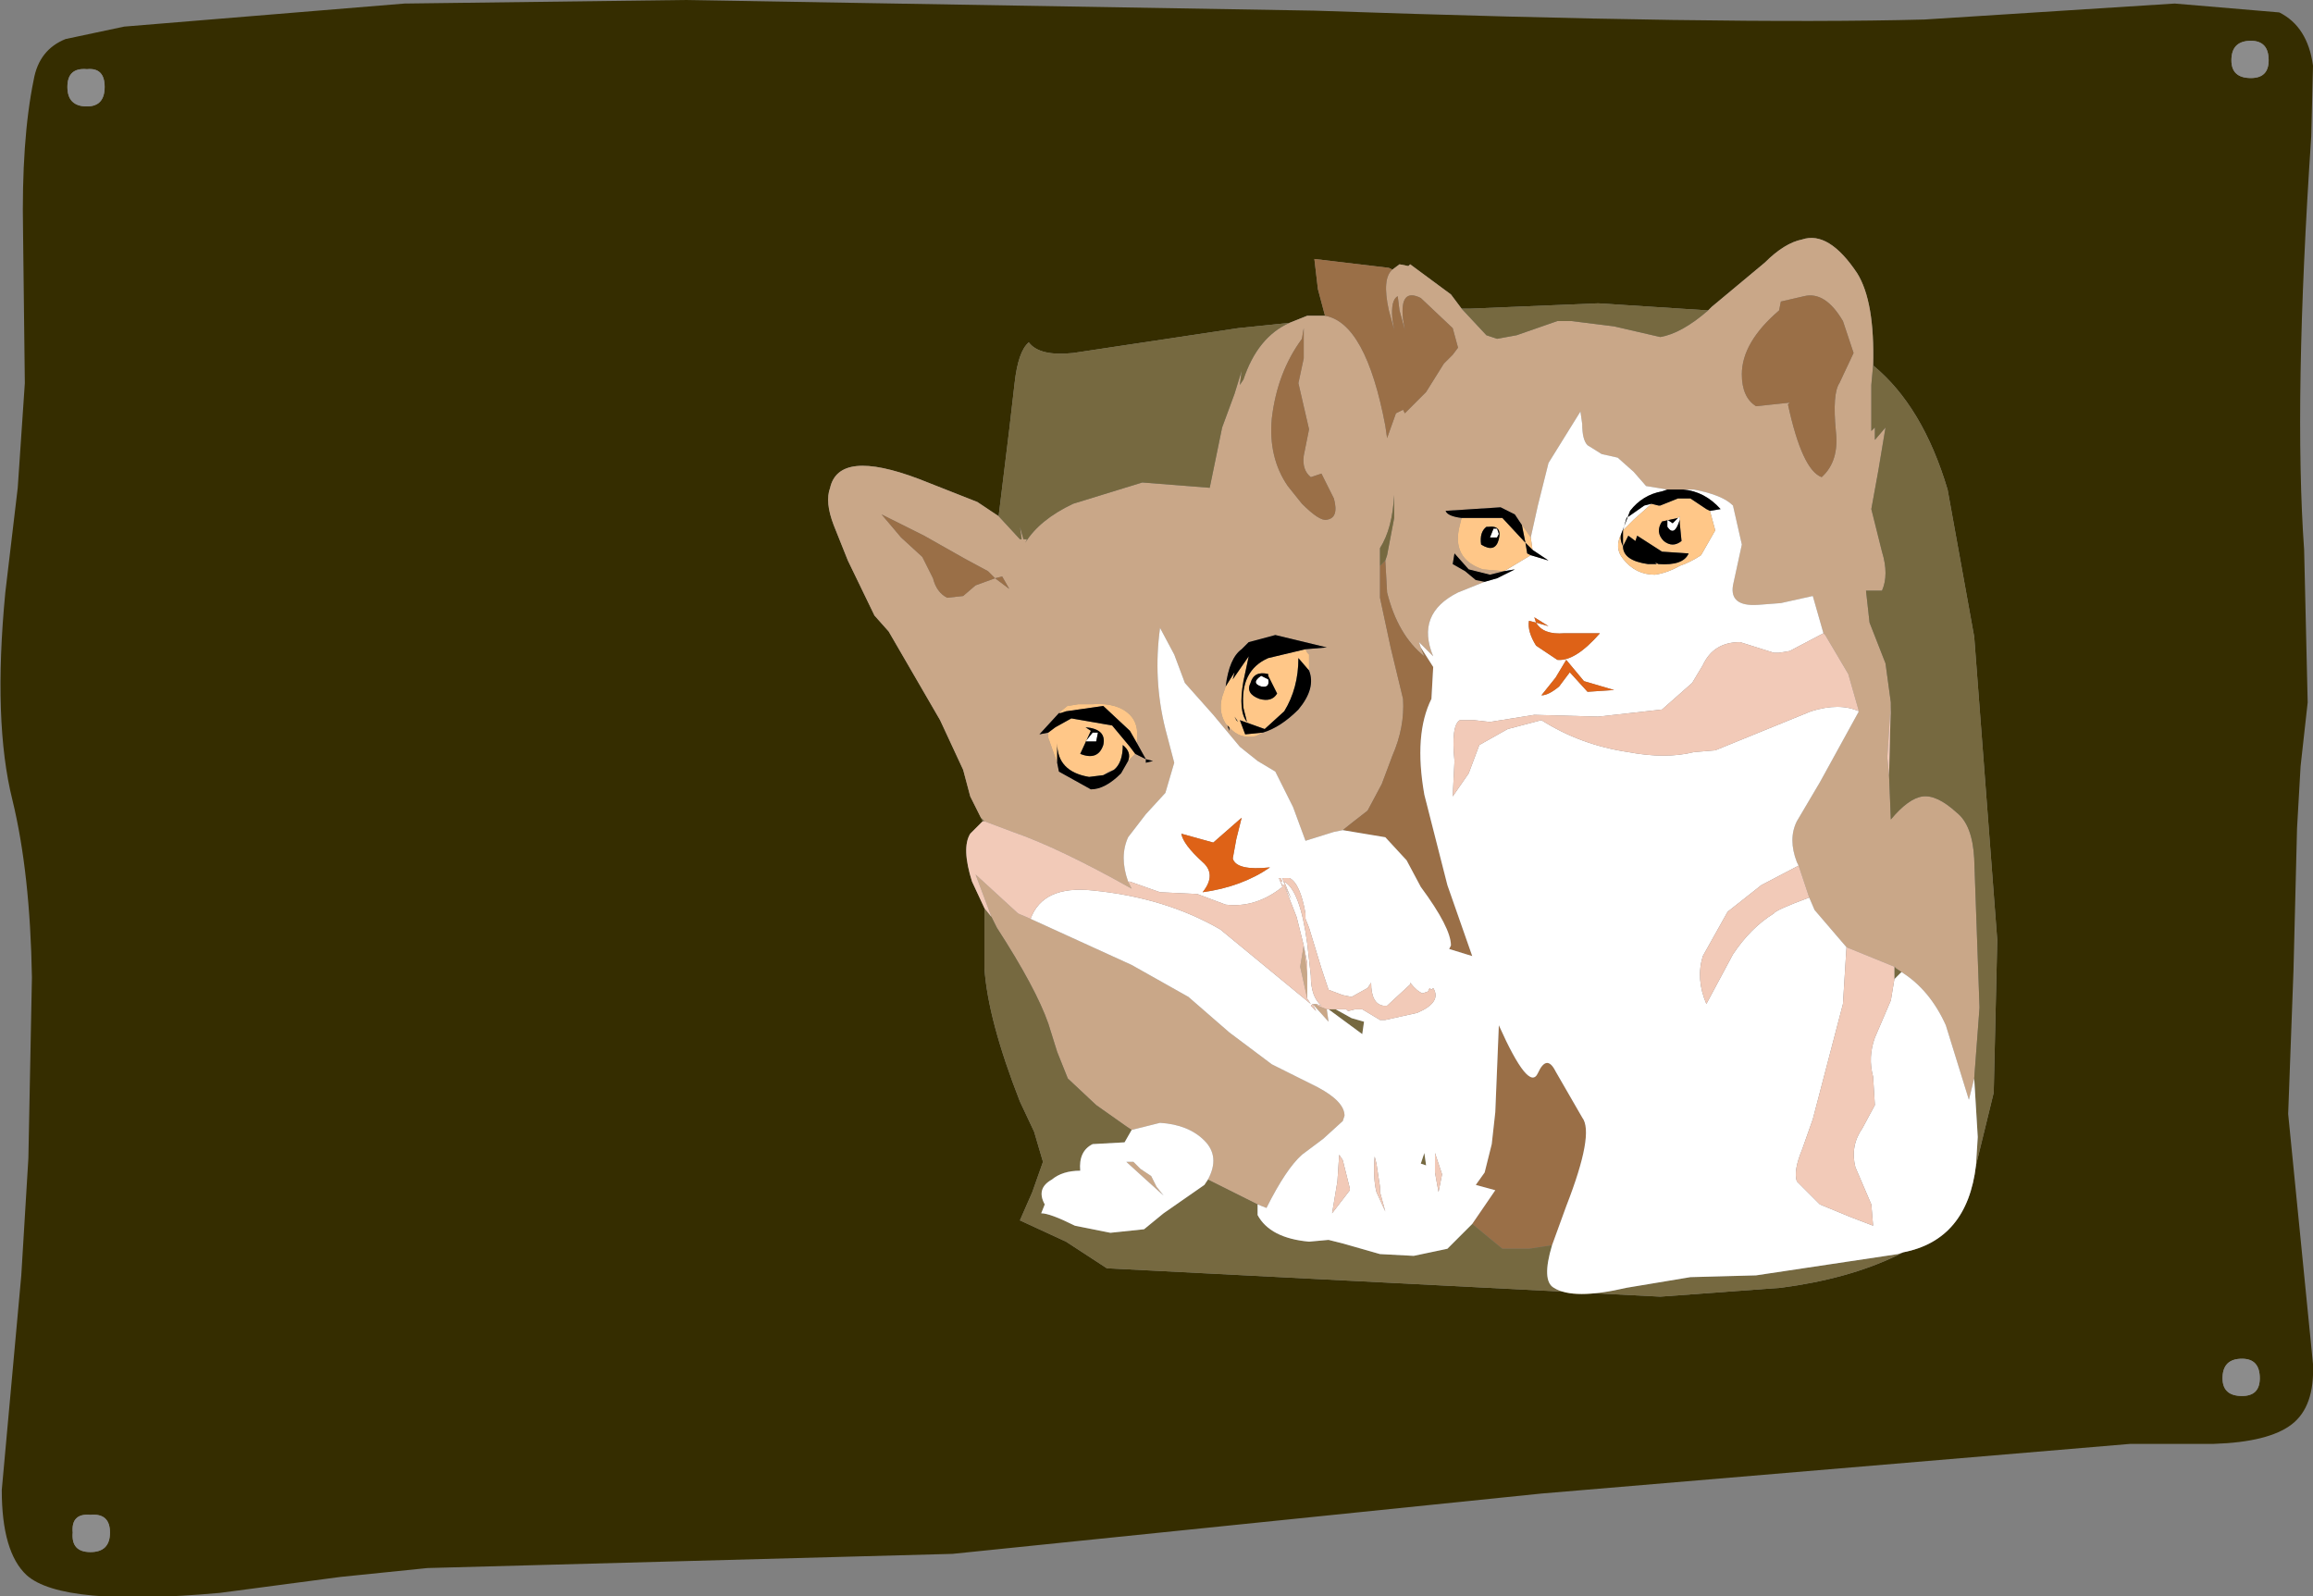 <?xml version="1.0" encoding="UTF-8" standalone="no"?>
<svg xmlns:xlink="http://www.w3.org/1999/xlink" height="45.0px" width="65.2px" xmlns="http://www.w3.org/2000/svg">
  <rect width="100%" height="100%" fill="#808080" stroke="none"/>
  <g transform="matrix(1.0, 0.0, 0.0, 1.0, 32.6, 22.5)">
    <path d="M30.3 -20.8 Q30.3 -20.3 30.85 -20.3 31.35 -20.3 31.35 -20.8 31.35 -21.35 30.85 -21.35 30.3 -21.35 30.3 -20.8 M32.6 -20.65 L32.55 -18.65 Q32.05 -11.2 32.35 -7.0 L32.45 -2.7 32.25 -0.9 32.15 0.85 32.05 4.85 31.9 8.9 32.6 15.95 Q32.65 17.15 32.0 17.65 31.35 18.15 29.8 18.2 L27.45 18.2 10.85 19.6 -5.75 21.3 -20.55 21.7 -23.0 21.95 -26.4 22.4 Q-30.85 22.8 -31.85 21.9 -32.55 21.25 -32.55 19.5 L-32.0 13.45 -31.8 10.15 -31.7 5.05 Q-31.75 2.1 -32.25 0.05 -32.8 -2.15 -32.45 -5.8 L-32.1 -8.75 -31.9 -11.7 -31.95 -15.95 Q-32.0 -18.55 -31.65 -20.25 -31.5 -21.1 -30.75 -21.4 L-29.1 -21.75 -21.2 -22.4 -13.3 -22.5 4.45 -22.2 Q16.05 -21.8 21.65 -21.95 L28.7 -22.4 31.65 -22.15 Q32.45 -21.75 32.6 -20.65 M-29.65 -20.05 Q-29.65 -20.6 -30.15 -20.55 -30.7 -20.6 -30.7 -20.05 -30.7 -19.5 -30.15 -19.5 -29.65 -19.5 -29.65 -20.05 M-4.45 -7.95 L-5.05 -8.35 -6.7 -9.0 Q-8.95 -9.85 -9.2 -8.75 -9.35 -8.35 -9.1 -7.7 L-8.7 -6.7 -7.95 -5.15 -7.55 -4.7 -6.1 -2.2 -5.45 -0.8 -5.25 -0.05 -4.95 0.55 -4.9 0.65 -4.95 0.7 -5.25 1.0 Q-5.5 1.4 -5.2 2.35 L-4.85 3.1 -4.85 4.8 Q-4.75 6.25 -3.85 8.55 L-3.45 9.4 -3.2 10.25 -3.5 11.1 -3.85 11.9 -2.55 12.5 -1.4 13.25 14.2 14.05 17.6 13.8 Q19.5 13.55 20.85 12.9 L21.05 12.8 Q22.85 12.45 23.1 10.35 L23.6 8.3 23.7 4.0 23.05 -4.55 22.3 -8.7 Q21.6 -11.05 20.2 -12.2 20.25 -14.0 19.75 -14.8 18.95 -16.0 18.2 -15.75 17.7 -15.65 17.15 -15.1 L15.65 -13.85 15.55 -13.75 12.45 -13.95 8.85 -13.8 8.6 -13.8 8.3 -14.2 7.15 -15.05 7.1 -15.0 6.85 -15.05 6.65 -14.9 6.55 -14.95 4.45 -15.2 4.55 -14.35 4.75 -13.6 4.25 -13.6 3.75 -13.4 2.3 -13.25 -2.35 -12.55 Q-3.3 -12.45 -3.6 -12.85 -3.9 -12.6 -4.0 -11.7 L-4.15 -10.4 -4.45 -7.95 M31.1 16.35 Q31.1 15.8 30.6 15.8 30.05 15.8 30.05 16.35 30.05 16.85 30.6 16.85 31.1 16.85 31.1 16.35 M-30.05 20.2 Q-30.6 20.15 -30.55 20.7 -30.6 21.25 -30.05 21.25 -29.5 21.25 -29.5 20.7 -29.5 20.15 -30.05 20.2" fill="#352d00" fill-rule="evenodd" stroke="none"/>
    <path d="M30.3 -20.8 Q30.3 -21.35 30.85 -21.35 31.35 -21.35 31.35 -20.8 31.35 -20.3 30.85 -20.3 30.3 -20.3 30.3 -20.8 M-29.65 -20.05 Q-29.65 -19.5 -30.15 -19.5 -30.7 -19.5 -30.7 -20.05 -30.7 -20.6 -30.15 -20.55 -29.65 -20.6 -29.65 -20.05 M-30.05 20.2 Q-29.5 20.15 -29.5 20.7 -29.5 21.25 -30.05 21.25 -30.6 21.25 -30.55 20.7 -30.6 20.15 -30.05 20.2 M31.1 16.35 Q31.1 16.85 30.6 16.85 30.05 16.85 30.05 16.35 30.05 15.8 30.6 15.8 31.1 15.8 31.1 16.35" fill="#8c8c8c" fill-rule="evenodd" stroke="none"/>
    <path d="M-6.55 -7.4 L-7.75 -8.0 -7.2 -7.35 -6.6 -6.8 -6.3 -6.2 Q-6.2 -5.8 -5.9 -5.65 L-5.45 -5.7 -5.1 -6.0 -4.55 -6.2 -4.15 -5.9 -4.35 -6.25 -4.55 -6.2 -4.75 -6.4 -5.4 -6.75 -6.55 -7.4 M-4.95 0.55 L-5.25 -0.05 -5.45 -0.8 -6.1 -2.2 -7.55 -4.7 -7.95 -5.15 -8.7 -6.7 -9.1 -7.7 Q-9.35 -8.35 -9.2 -8.75 -8.95 -9.85 -6.7 -9.0 L-5.05 -8.35 -4.45 -7.95 -3.85 -7.3 -3.8 -7.3 -3.85 -7.65 -3.75 -7.3 -3.65 -7.3 -3.7 -7.2 Q-3.3 -7.85 -2.35 -8.3 L-0.4 -8.9 1.5 -8.75 1.85 -10.45 2.2 -11.4 2.4 -12.05 2.35 -11.65 2.45 -11.8 Q2.85 -13.0 3.75 -13.4 L4.25 -13.6 4.75 -13.6 Q5.9 -13.4 6.45 -10.5 L6.5 -10.15 6.75 -10.85 6.95 -10.95 7.0 -10.85 7.6 -11.45 8.1 -12.25 8.35 -12.5 8.5 -12.7 8.35 -13.25 7.45 -14.1 Q6.85 -14.4 6.95 -13.5 L7.0 -13.2 6.85 -13.75 6.8 -14.15 Q6.6 -14.05 6.65 -13.5 L6.7 -13.2 6.55 -13.75 Q6.35 -14.65 6.65 -14.9 L6.85 -15.05 7.1 -15.0 7.15 -15.05 8.3 -14.2 8.6 -13.8 9.3 -13.05 9.6 -12.95 10.15 -13.05 11.3 -13.45 11.6 -13.45 11.7 -13.45 12.9 -13.3 14.2 -13.0 Q14.8 -13.1 15.55 -13.75 L15.65 -13.85 17.15 -15.1 Q17.7 -15.65 18.2 -15.75 18.95 -16.0 19.75 -14.8 20.25 -14.0 20.2 -12.2 L20.15 -11.65 20.15 -10.35 20.25 -10.45 20.25 -10.1 20.55 -10.45 20.35 -9.25 20.15 -8.15 20.45 -6.95 Q20.65 -6.3 20.45 -5.85 L20.2 -5.85 20.0 -5.85 20.1 -4.95 20.55 -3.8 20.7 -2.7 20.6 -1.15 20.65 -0.65 20.7 0.6 Q21.2 0.0 21.6 -0.05 22.0 -0.1 22.55 0.4 23.0 0.75 23.05 1.7 L23.2 5.9 23.05 7.9 22.9 8.5 22.25 6.4 Q21.8 5.4 21.0 4.9 L20.85 4.8 20.8 4.75 19.45 4.2 18.55 3.15 18.4 2.8 18.1 1.9 18.05 1.8 Q17.8 1.15 18.05 0.65 L18.7 -0.45 19.8 -2.45 19.5 -3.5 18.85 -4.6 18.8 -4.65 18.5 -5.7 17.6 -5.5 16.95 -5.45 Q16.15 -5.4 16.25 -6.0 L16.5 -7.15 16.25 -8.25 Q15.95 -8.55 15.15 -8.7 L14.85 -8.7 14.75 -8.7 14.5 -8.7 14.4 -8.7 13.8 -8.8 13.45 -9.2 13.0 -9.6 12.55 -9.7 12.15 -9.95 Q12.0 -10.1 12.0 -10.55 L11.95 -10.9 11.05 -9.45 10.75 -8.25 10.55 -7.35 10.1 -8.0 9.7 -8.2 8.15 -8.1 Q8.2 -7.95 8.6 -7.9 L8.55 -7.7 Q8.3 -6.75 9.2 -6.45 L9.8 -6.4 9.4 -6.3 8.8 -6.45 8.4 -6.9 8.35 -6.6 8.7 -6.4 9.0 -6.15 9.25 -6.1 8.5 -5.8 Q7.3 -5.2 7.8 -4.0 L7.4 -4.4 7.45 -4.25 7.55 -4.0 Q6.8 -4.6 6.5 -5.8 L6.45 -6.7 6.5 -6.85 6.7 -7.9 6.7 -8.55 Q6.65 -7.6 6.3 -7.05 L6.3 -6.55 6.3 -5.65 6.6 -4.25 6.95 -2.8 Q7.0 -2.0 6.65 -1.2 L6.35 -0.4 5.95 0.35 5.5 0.7 5.25 0.9 5.0 0.95 4.2 1.2 3.85 0.25 3.35 -0.75 2.85 -1.05 2.35 -1.45 1.6 -2.35 0.8 -3.25 0.5 -4.05 0.1 -4.8 Q-0.1 -3.35 0.25 -1.95 L0.5 -1.0 0.25 -0.15 -0.3 0.45 -0.8 1.1 Q-1.05 1.65 -0.8 2.35 L-0.7 2.55 Q-2.75 1.4 -4.05 0.95 L-4.85 0.65 -4.9 0.6 -4.95 0.55 M4.2 -4.2 L4.8 -4.25 3.35 -4.6 2.6 -4.4 2.45 -4.25 2.4 -4.2 Q2.05 -3.95 1.95 -3.15 L1.9 -3.0 Q1.7 -2.5 1.95 -2.1 L2.0 -2.05 2.05 -1.9 2.05 -2.0 Q2.35 -1.65 2.8 -1.75 L3.0 -1.85 Q3.5 -2.0 4.0 -2.5 4.5 -3.1 4.3 -3.6 L4.3 -3.7 4.3 -4.05 4.25 -4.1 4.2 -4.2 M3.25 -10.7 Q3.15 -9.6 3.7 -8.8 L4.1 -8.3 Q4.6 -7.8 4.8 -7.85 5.15 -7.9 5.0 -8.45 L4.65 -9.15 4.35 -9.05 Q4.1 -9.25 4.15 -9.65 L4.3 -10.4 4.0 -11.7 4.15 -12.4 4.15 -13.25 4.1 -12.95 Q3.4 -12.0 3.25 -10.7 M19.65 -12.55 L19.35 -13.45 Q18.85 -14.3 18.25 -14.15 L17.6 -14.0 17.55 -13.75 Q16.5 -12.85 16.5 -11.95 16.5 -11.3 16.9 -11.05 L17.85 -11.15 17.8 -11.1 Q18.2 -9.25 18.75 -9.05 19.25 -9.5 19.15 -10.35 19.05 -11.4 19.25 -11.7 L19.65 -12.55 M4.8 5.95 L4.85 6.3 4.4 5.8 4.5 5.8 4.55 5.85 4.8 5.95 M4.15 4.15 L4.25 5.0 4.25 5.2 4.25 5.25 4.25 5.65 4.05 4.75 4.15 4.15 M-3.55 3.4 L-0.7 4.7 0.9 5.6 2.05 6.6 3.25 7.5 4.55 8.15 Q5.3 8.55 5.3 8.95 L5.25 9.1 4.7 9.6 4.1 10.05 Q3.65 10.45 3.1 11.55 L2.85 11.45 1.45 10.75 Q1.8 10.1 1.35 9.65 0.9 9.2 0.1 9.15 L-0.7 9.35 -0.85 9.25 -1.7 8.65 -2.5 7.9 -2.8 7.15 -3.05 6.35 Q-3.4 5.35 -4.5 3.65 L-4.65 3.35 -5.1 2.15 -3.9 3.25 -3.55 3.4 M-0.55 -1.55 L-0.55 -1.65 Q-0.5 -2.1 -0.75 -2.35 -1.1 -2.7 -1.8 -2.65 L-2.2 -2.65 -2.5 -2.6 -2.45 -2.65 -2.7 -2.45 -2.75 -2.4 -3.3 -1.8 -3.05 -1.85 -3.05 -1.7 -2.8 -1.0 -2.75 -0.75 -1.85 -0.25 Q-1.45 -0.25 -1.0 -0.7 L-0.8 -1.05 -0.6 -1.25 -0.3 -1.1 -0.3 -1.0 -0.1 -1.05 -0.3 -1.1 -0.55 -1.55 M-1.5 -0.65 L-1.35 -0.75 -1.2 -0.8 -1.5 -0.65 M-0.45 10.45 L-0.15 10.65 0.0 10.95 0.2 11.2 -0.3 10.75 -0.85 10.25 -0.65 10.25 -0.45 10.45" fill="#c9a788" fill-rule="evenodd" stroke="none"/>
    <path d="M-6.55 -7.4 L-5.4 -6.75 -4.75 -6.4 -4.55 -6.2 -4.35 -6.25 -4.15 -5.9 -4.55 -6.2 -5.1 -6.0 -5.45 -5.7 -5.9 -5.65 Q-6.2 -5.8 -6.3 -6.2 L-6.6 -6.8 -7.2 -7.35 -7.75 -8.0 -6.55 -7.4 M5.25 0.9 L5.5 0.7 5.95 0.35 6.35 -0.4 6.65 -1.2 Q7.0 -2.0 6.95 -2.8 L6.6 -4.25 6.3 -5.65 6.3 -6.55 6.45 -6.7 6.5 -5.8 Q6.8 -4.6 7.55 -4.0 L7.45 -4.25 7.8 -3.7 7.75 -2.8 Q7.25 -1.8 7.55 -0.1 L8.2 2.45 8.9 4.45 8.25 4.25 8.3 4.15 Q8.3 3.65 7.45 2.5 L7.05 1.75 6.45 1.1 5.25 0.9 M6.65 -14.9 Q6.35 -14.65 6.55 -13.75 L6.7 -13.2 6.65 -13.5 Q6.6 -14.05 6.8 -14.15 L6.85 -13.75 7.0 -13.2 6.95 -13.5 Q6.85 -14.4 7.45 -14.1 L8.35 -13.25 8.5 -12.7 8.35 -12.5 8.1 -12.25 7.6 -11.45 7.0 -10.85 6.95 -10.95 6.75 -10.85 6.5 -10.15 6.45 -10.5 Q5.9 -13.4 4.75 -13.6 L4.55 -14.35 4.45 -15.2 6.55 -14.95 6.65 -14.9 M3.25 -10.7 Q3.4 -12.0 4.1 -12.95 L4.15 -13.25 4.15 -12.4 4.0 -11.7 4.3 -10.4 4.15 -9.65 Q4.1 -9.25 4.35 -9.05 L4.65 -9.15 5.0 -8.45 Q5.15 -7.9 4.8 -7.85 4.6 -7.8 4.1 -8.3 L3.7 -8.8 Q3.15 -9.6 3.25 -10.7 M19.65 -12.55 L19.25 -11.7 Q19.05 -11.4 19.15 -10.35 19.25 -9.5 18.75 -9.05 18.2 -9.25 17.8 -11.1 L17.85 -11.15 16.9 -11.05 Q16.5 -11.3 16.5 -11.95 16.5 -12.85 17.55 -13.75 L17.6 -14.0 18.25 -14.15 Q18.85 -14.3 19.35 -13.45 L19.65 -12.55 M8.9 12.0 L9.55 11.05 9.0 10.9 9.25 10.55 9.45 9.75 9.55 8.85 9.65 6.4 Q10.5 8.3 10.75 7.75 11.0 7.2 11.25 7.7 L12.0 9.0 Q12.35 9.45 11.55 11.5 L11.15 12.6 10.5 12.7 9.75 12.7 8.9 12.0" fill="#9a6f47" fill-rule="evenodd" stroke="none"/>
    <path d="M-4.95 0.55 L-4.9 0.6 -4.85 0.65 -4.9 0.65 -4.95 0.55 M6.3 -6.55 L6.3 -7.05 Q6.65 -7.6 6.7 -8.55 L6.7 -7.9 6.5 -6.85 6.45 -6.7 6.3 -6.55 M20.8 4.75 L20.85 4.8 21.0 4.9 20.8 5.1 20.8 4.75 M23.05 7.9 L23.2 5.9 23.05 1.7 Q23.0 0.75 22.55 0.4 22.0 -0.1 21.6 -0.05 21.2 0.0 20.7 0.6 L20.65 -0.65 20.7 -2.7 20.55 -3.8 20.1 -4.95 20.0 -5.85 20.2 -5.85 20.45 -5.85 Q20.65 -6.3 20.45 -6.95 L20.15 -8.15 20.35 -9.25 20.55 -10.45 20.25 -10.1 20.25 -10.45 20.15 -10.35 20.15 -11.65 20.2 -12.2 Q21.6 -11.05 22.3 -8.7 L23.05 -4.55 23.7 4.0 23.6 8.3 23.1 10.35 23.15 9.55 23.05 7.9 M15.55 -13.75 Q14.8 -13.1 14.2 -13.0 L12.9 -13.3 11.7 -13.45 11.6 -13.45 11.3 -13.45 10.15 -13.05 9.6 -12.95 9.3 -13.05 8.6 -13.8 8.85 -13.8 12.45 -13.95 15.55 -13.75 M3.75 -13.4 Q2.85 -13.0 2.45 -11.8 L2.35 -11.65 2.4 -12.05 2.2 -11.4 1.85 -10.45 1.5 -8.75 -0.4 -8.9 -2.35 -8.3 Q-3.3 -7.85 -3.7 -7.2 L-3.65 -7.3 -3.75 -7.3 -3.85 -7.65 -3.8 -7.3 -3.85 -7.3 -4.45 -7.95 -4.15 -10.4 -4.0 -11.7 Q-3.9 -12.6 -3.6 -12.85 -3.3 -12.45 -2.35 -12.55 L2.3 -13.25 3.75 -13.4 M5.05 5.95 L5.5 6.2 5.85 6.3 5.8 6.65 4.85 5.95 4.9 5.95 5.05 5.95 M2.85 11.45 L2.85 11.75 Q3.2 12.4 4.3 12.5 L4.85 12.45 5.25 12.55 6.3 12.85 7.25 12.9 8.2 12.7 8.85 12.05 8.9 12.0 9.75 12.7 10.5 12.7 11.15 12.6 Q10.85 13.6 11.2 13.8 11.75 14.15 13.25 13.8 L15.05 13.5 16.9 13.45 20.9 12.85 21.05 12.8 20.85 12.9 Q19.5 13.55 17.6 13.8 L14.2 14.05 -1.4 13.25 -2.55 12.5 -3.85 11.9 -3.5 11.1 -3.2 10.25 -3.45 9.4 -3.85 8.55 Q-4.75 6.25 -4.85 4.8 L-4.85 3.1 -4.65 3.35 -4.5 3.65 Q-3.4 5.35 -3.05 6.35 L-2.8 7.15 -2.5 7.9 -1.7 8.65 -0.85 9.25 -0.7 9.35 -0.9 9.7 -1.8 9.75 Q-2.2 9.95 -2.15 10.5 -2.65 10.5 -2.95 10.75 -3.4 11.0 -3.15 11.45 L-3.25 11.7 Q-3.0 11.7 -2.3 12.05 L-1.3 12.25 -0.35 12.15 0.2 11.7 1.35 10.9 1.45 10.75 2.85 11.45 M7.45 10.3 L7.55 10.0 7.6 10.35 7.45 10.3" fill="#766940" fill-rule="evenodd" stroke="none"/>
    <path d="M-0.8 2.35 Q-1.05 1.65 -0.8 1.1 L-0.3 0.45 0.25 -0.15 0.5 -1.0 0.25 -1.95 Q-0.1 -3.35 0.1 -4.8 L0.5 -4.05 0.8 -3.25 1.6 -2.35 2.35 -1.45 2.85 -1.05 3.35 -0.75 3.85 0.25 4.2 1.2 5.0 0.95 5.25 0.9 6.45 1.1 7.05 1.75 7.45 2.5 Q8.3 3.65 8.3 4.15 L8.25 4.25 8.9 4.45 8.2 2.45 7.55 -0.1 Q7.25 -1.8 7.75 -2.8 L7.8 -3.7 7.45 -4.25 7.4 -4.4 7.8 -4.0 Q7.3 -5.2 8.5 -5.8 L9.25 -6.1 9.6 -6.2 10.1 -6.45 9.8 -6.4 10.55 -6.85 11.05 -6.7 10.6 -7.0 10.55 -7.35 10.75 -8.25 11.05 -9.45 11.95 -10.9 12.0 -10.55 Q12.0 -10.1 12.15 -9.95 L12.55 -9.7 13.0 -9.6 13.45 -9.2 13.8 -8.8 14.4 -8.7 14.25 -8.65 Q13.7 -8.55 13.35 -8.1 L13.1 -7.45 Q12.9 -7.05 13.15 -6.75 13.5 -6.3 14.05 -6.3 14.4 -6.35 14.75 -6.55 15.05 -6.65 15.35 -6.85 L15.75 -7.55 15.6 -8.1 15.9 -8.15 Q15.45 -8.65 14.85 -8.7 L15.15 -8.7 Q15.95 -8.55 16.25 -8.25 L16.5 -7.15 16.25 -6.0 Q16.15 -5.4 16.95 -5.45 L17.6 -5.5 18.5 -5.7 18.8 -4.65 17.85 -4.15 17.55 -4.1 17.4 -4.1 16.45 -4.4 Q15.7 -4.4 15.4 -3.75 L15.1 -3.25 14.25 -2.5 12.45 -2.3 10.65 -2.35 9.4 -2.15 8.95 -2.2 8.55 -2.2 Q8.3 -2.05 8.4 -1.05 L8.35 -0.05 8.8 -0.7 9.1 -1.5 9.9 -1.95 10.85 -2.2 Q11.95 -1.5 13.3 -1.3 14.35 -1.1 15.15 -1.3 L15.75 -1.35 18.45 -2.45 Q19.25 -2.7 19.8 -2.45 L18.7 -0.45 18.05 0.65 Q17.8 1.15 18.05 1.8 L18.1 1.9 17.05 2.45 16.1 3.2 15.4 4.45 Q15.2 5.1 15.5 5.8 L16.25 4.4 Q16.75 3.65 17.4 3.25 17.45 3.15 18.4 2.8 L18.55 3.15 19.45 4.2 19.35 5.8 18.5 9.05 18.2 9.9 Q17.95 10.5 18.05 10.8 L18.7 11.45 19.55 11.8 20.2 12.05 20.15 11.45 19.7 10.4 Q19.55 9.8 19.9 9.3 L20.25 8.65 20.2 7.85 Q20.05 7.3 20.25 6.75 L20.7 5.7 20.8 5.1 21.0 4.9 Q21.8 5.4 22.25 6.4 L22.9 8.5 23.05 7.9 23.15 9.55 23.1 10.35 Q22.85 12.45 21.05 12.8 L20.9 12.85 16.9 13.45 15.05 13.5 13.25 13.8 Q11.75 14.15 11.2 13.8 10.85 13.6 11.15 12.6 L11.55 11.5 Q12.35 9.45 12.0 9.0 L11.25 7.7 Q11.0 7.2 10.75 7.75 10.5 8.3 9.65 6.4 L9.55 8.85 9.45 9.75 9.25 10.55 9.0 10.9 9.55 11.05 8.9 12.0 8.85 12.05 8.2 12.7 7.25 12.9 6.3 12.85 5.25 12.55 4.85 12.45 4.3 12.5 Q3.2 12.4 2.85 11.75 L2.85 11.45 3.1 11.55 Q3.65 10.45 4.1 10.05 L4.7 9.6 5.25 9.1 5.3 8.95 Q5.3 8.55 4.55 8.15 L3.25 7.5 2.05 6.6 0.9 5.6 -0.7 4.7 -3.55 3.4 Q-3.2 2.45 -1.8 2.6 0.25 2.8 1.8 3.7 L4.35 5.8 4.25 5.65 4.25 5.25 4.25 5.2 4.25 4.65 4.15 4.15 3.95 3.35 3.6 2.45 3.55 2.45 3.5 2.35 3.55 2.35 3.5 2.25 3.45 2.25 3.55 2.5 Q2.8 3.1 1.95 3.0 L1.15 2.7 0.1 2.65 -0.75 2.35 -0.8 2.35 M3.15 -3.35 Q3.2 -3.1 2.95 -3.15 2.65 -3.25 2.95 -3.45 L3.15 -3.35 M13.15 -7.55 L13.25 -7.9 13.75 -8.25 13.95 -8.3 13.9 -8.25 13.45 -7.85 13.15 -7.55 M9.5 -7.6 L9.6 -7.6 9.65 -7.45 9.6 -7.35 9.4 -7.35 9.5 -7.6 M10.65 -5.1 L10.7 -4.95 10.5 -5.0 Q10.45 -4.7 10.7 -4.3 L11.3 -3.9 Q11.8 -3.85 12.5 -4.65 L11.5 -4.65 Q10.9 -4.6 10.7 -4.95 L11.05 -4.85 10.65 -5.1 M11.25 -3.4 L10.85 -2.9 Q11.05 -2.9 11.35 -3.15 L11.65 -3.55 12.15 -3.0 12.9 -3.05 12.05 -3.3 11.55 -3.9 11.25 -3.4 M14.7 -7.9 L14.75 -7.95 14.75 -7.85 Q14.6 -7.35 14.4 -7.65 L14.4 -7.85 14.55 -7.75 14.7 -7.9 M5.05 5.95 L5.0 5.95 5.35 5.95 5.4 6.0 5.6 5.95 5.8 5.95 6.3 6.25 6.35 6.25 6.45 6.25 7.35 6.05 Q8.05 5.75 7.8 5.35 L7.75 5.4 7.7 5.35 7.65 5.45 7.5 5.5 Q7.35 5.45 7.15 5.2 L7.15 5.25 6.5 5.85 6.4 5.85 Q6.05 5.8 6.05 5.2 L5.95 5.35 5.5 5.6 5.25 5.55 4.85 5.4 4.7 4.95 4.65 4.8 4.3 3.65 4.2 3.4 4.2 3.35 4.2 3.25 Q4.05 2.4 3.75 2.25 L3.55 2.25 3.6 2.4 3.6 2.45 3.8 2.85 3.6 2.35 Q4.05 2.6 4.25 4.1 L4.35 5.0 Q4.35 5.6 4.65 5.85 L4.5 5.8 4.4 5.8 4.85 6.3 4.8 5.95 4.85 5.95 5.8 6.65 5.85 6.3 5.5 6.2 5.05 5.95 M4.4 5.8 L4.35 5.85 4.5 6.0 4.4 5.8 M7.85 10.55 L7.95 11.1 8.05 10.6 7.85 10.0 7.85 10.55 M7.45 10.3 L7.6 10.35 7.55 10.0 7.45 10.3 M6.2 10.3 L6.15 10.1 Q6.1 10.7 6.2 11.1 L6.45 11.65 6.3 11.1 6.3 10.95 6.2 10.3 M4.95 11.7 L5.45 11.05 5.45 11.0 5.25 10.2 5.15 10.05 5.1 10.8 4.95 11.7 M0.7 1.0 Q0.75 1.3 1.3 1.8 1.7 2.15 1.3 2.65 2.4 2.5 3.2 1.95 2.25 2.05 2.15 1.7 L2.25 1.15 2.4 0.55 1.6 1.25 0.7 1.0 M-1.65 -1.85 L-1.7 -1.6 -2.0 -1.6 -1.8 -1.85 -1.65 -1.85 M-0.7 9.35 L0.1 9.15 Q0.9 9.2 1.35 9.65 1.8 10.1 1.45 10.75 L1.35 10.9 0.2 11.7 -0.35 12.15 -1.3 12.25 -2.3 12.05 Q-3.0 11.7 -3.25 11.7 L-3.15 11.45 Q-3.4 11.0 -2.95 10.75 -2.65 10.5 -2.15 10.5 -2.2 9.95 -1.8 9.75 L-0.9 9.7 -0.7 9.35 M-0.45 10.45 L-0.65 10.25 -0.85 10.25 -0.3 10.75 0.2 11.2 0.0 10.95 -0.15 10.65 -0.45 10.45" fill="#ffffff" fill-rule="evenodd" stroke="none"/>
    <path d="M9.8 -6.4 L9.2 -6.45 Q8.3 -6.75 8.55 -7.7 L8.6 -7.9 8.85 -7.9 9.75 -7.9 10.4 -7.2 10.3 -7.7 10.1 -8.0 10.55 -7.35 10.6 -7.0 10.4 -7.2 10.45 -6.9 10.55 -6.85 9.8 -6.4 M1.95 -3.15 L2.2 -3.55 2.15 -3.35 2.6 -4.0 2.45 -3.3 Q2.3 -2.45 2.55 -2.15 L2.45 -2.55 Q2.35 -3.6 3.15 -3.95 L4.2 -4.2 4.25 -4.1 4.3 -4.05 4.3 -3.7 4.3 -3.6 4.0 -3.95 Q4.0 -3.1 3.6 -2.45 L3.05 -1.95 2.35 -2.2 2.5 -1.8 3.0 -1.85 2.8 -1.75 Q2.35 -1.65 2.05 -2.0 L2.0 -2.05 1.95 -2.1 Q1.7 -2.5 1.9 -3.0 L1.95 -3.15 M3.15 -3.45 L3.15 -3.5 Q2.75 -3.6 2.65 -3.25 2.5 -2.95 2.9 -2.8 3.25 -2.7 3.4 -2.95 L3.15 -3.45 M13.95 -8.3 L14.15 -8.25 14.2 -8.25 14.7 -8.45 15.05 -8.45 15.5 -8.15 15.6 -8.1 15.75 -7.55 15.35 -6.85 Q15.05 -6.65 14.75 -6.55 14.4 -6.35 14.05 -6.3 13.5 -6.3 13.15 -6.75 12.9 -7.05 13.1 -7.45 13.05 -7.3 13.15 -7.1 13.15 -6.7 13.85 -6.6 L14.1 -6.6 14.05 -6.65 14.15 -6.6 Q14.85 -6.55 15.0 -6.9 L14.25 -6.95 13.55 -7.4 13.5 -7.25 13.3 -7.4 13.15 -7.1 13.15 -7.3 13.15 -7.55 13.45 -7.85 13.9 -8.25 13.95 -8.3 M9.15 -7.15 Q9.55 -6.9 9.65 -7.3 9.75 -7.7 9.35 -7.65 L9.3 -7.65 Q9.1 -7.5 9.15 -7.15 M14.75 -7.85 L14.75 -7.95 14.7 -7.9 14.25 -7.8 Q14.05 -7.5 14.3 -7.25 14.55 -7.05 14.8 -7.25 L14.75 -7.75 14.75 -7.85 M2.2 -2.3 L2.3 -2.15 2.25 -2.2 2.2 -2.3 M-2.75 -2.4 L-2.7 -2.45 -2.45 -2.65 -2.5 -2.6 -2.2 -2.65 -1.8 -2.65 Q-1.1 -2.7 -0.75 -2.35 -0.5 -2.1 -0.55 -1.65 L-0.55 -1.55 -0.75 -1.9 -1.5 -2.6 -2.55 -2.45 -2.7 -2.4 -2.75 -2.4 M-0.6 -1.25 L-0.8 -1.05 Q-0.7 -1.3 -0.95 -1.5 -0.95 -1.0 -1.2 -0.8 L-1.35 -0.75 -1.5 -0.65 -1.9 -0.6 Q-2.8 -0.75 -2.8 -1.55 L-2.8 -1.0 -3.05 -1.7 -3.05 -1.85 -2.85 -2.0 -2.4 -2.25 -1.25 -2.05 -0.75 -1.45 -0.6 -1.25 M-2.0 -2.0 L-1.85 -1.9 -2.15 -1.25 Q-1.65 -1.05 -1.5 -1.5 -1.4 -1.95 -2.0 -2.0" fill="#ffc788" fill-rule="evenodd" stroke="none"/>
    <path d="M9.25 -6.1 L9.0 -6.15 8.7 -6.4 8.35 -6.6 8.4 -6.9 8.8 -6.45 9.4 -6.3 9.8 -6.4 10.1 -6.45 9.6 -6.2 9.25 -6.1 M8.6 -7.9 Q8.2 -7.95 8.15 -8.1 L9.7 -8.2 10.1 -8.0 10.3 -7.7 10.4 -7.2 9.75 -7.9 8.85 -7.9 8.6 -7.9 M14.4 -8.7 L14.5 -8.7 14.75 -8.7 14.85 -8.7 Q15.45 -8.65 15.9 -8.15 L15.6 -8.1 15.5 -8.15 15.05 -8.45 14.7 -8.45 14.2 -8.25 14.15 -8.25 13.95 -8.3 13.75 -8.25 13.25 -7.9 13.15 -7.55 13.15 -7.3 13.15 -7.1 13.3 -7.4 13.5 -7.25 13.55 -7.4 14.25 -6.95 15.0 -6.9 Q14.85 -6.55 14.15 -6.6 L14.05 -6.65 14.1 -6.6 13.85 -6.6 Q13.15 -6.7 13.15 -7.1 13.05 -7.3 13.1 -7.45 L13.35 -8.1 Q13.7 -8.55 14.25 -8.65 L14.4 -8.7 M4.2 -4.2 L3.15 -3.95 Q2.35 -3.6 2.45 -2.55 L2.55 -2.15 Q2.3 -2.45 2.45 -3.3 L2.6 -4.0 2.15 -3.35 2.2 -3.55 1.95 -3.15 Q2.05 -3.95 2.4 -4.2 L2.45 -4.25 2.6 -4.4 3.35 -4.6 4.8 -4.25 4.2 -4.2 M2.0 -2.05 L2.05 -2.0 2.05 -1.9 2.0 -2.05 M3.0 -1.85 L2.5 -1.8 2.35 -2.2 3.05 -1.95 3.6 -2.45 Q4.0 -3.1 4.0 -3.95 L4.3 -3.6 Q4.5 -3.1 4.0 -2.5 3.5 -2.0 3.0 -1.85 M3.15 -3.45 L3.4 -2.95 Q3.25 -2.7 2.9 -2.8 2.5 -2.95 2.65 -3.25 2.75 -3.6 3.15 -3.5 L3.15 -3.45 M3.15 -3.35 L2.95 -3.45 Q2.65 -3.25 2.95 -3.15 3.2 -3.1 3.15 -3.35 M9.15 -7.15 Q9.1 -7.5 9.3 -7.65 L9.35 -7.65 Q9.75 -7.7 9.65 -7.3 9.55 -6.9 9.15 -7.15 M10.6 -7.0 L11.05 -6.7 10.55 -6.85 10.45 -6.9 10.4 -7.2 10.6 -7.0 M9.5 -7.6 L9.4 -7.35 9.6 -7.35 9.65 -7.45 9.6 -7.6 9.5 -7.6 M14.75 -7.85 L14.75 -7.75 14.8 -7.25 Q14.55 -7.05 14.3 -7.25 14.05 -7.5 14.25 -7.8 L14.7 -7.9 14.55 -7.75 14.4 -7.85 14.4 -7.65 Q14.6 -7.35 14.75 -7.85 M2.2 -2.3 L2.25 -2.2 2.3 -2.15 2.2 -2.3 M-2.75 -2.4 L-2.7 -2.4 -2.55 -2.45 -1.5 -2.6 -0.75 -1.9 -0.55 -1.55 -0.3 -1.1 -0.1 -1.05 -0.3 -1.0 -0.3 -1.1 -0.6 -1.25 -0.75 -1.45 -1.25 -2.05 -2.4 -2.25 -2.85 -2.0 -3.05 -1.85 -3.3 -1.8 -2.75 -2.4 M-0.8 -1.05 L-1.0 -0.7 Q-1.45 -0.25 -1.85 -0.25 L-2.75 -0.75 -2.8 -1.0 -2.8 -1.55 Q-2.8 -0.75 -1.9 -0.6 L-1.5 -0.65 -1.2 -0.8 Q-0.95 -1.0 -0.95 -1.5 -0.7 -1.3 -0.8 -1.05 M-1.65 -1.85 L-1.8 -1.85 -2.0 -1.6 -1.7 -1.6 -1.65 -1.85 M-2.0 -2.0 Q-1.4 -1.95 -1.5 -1.5 -1.65 -1.05 -2.15 -1.25 L-1.85 -1.9 -2.0 -2.0" fill="#000000" fill-rule="evenodd" stroke="none"/>
    <path d="M10.65 -5.1 L11.05 -4.85 10.7 -4.95 Q10.9 -4.6 11.5 -4.65 L12.5 -4.65 Q11.8 -3.85 11.3 -3.9 L10.7 -4.3 Q10.45 -4.7 10.5 -5.0 L10.7 -4.95 10.65 -5.1 M11.25 -3.4 L11.55 -3.9 12.05 -3.3 12.9 -3.05 12.15 -3.0 11.65 -3.55 11.35 -3.15 Q11.05 -2.9 10.85 -2.9 L11.25 -3.4 M0.7 1.0 L1.6 1.25 2.4 0.55 2.25 1.15 2.15 1.7 Q2.25 2.05 3.2 1.95 2.4 2.5 1.3 2.65 1.7 2.15 1.3 1.8 0.75 1.3 0.7 1.0" fill="#de6217" fill-rule="evenodd" stroke="none"/>
    <path d="M-4.85 0.65 L-4.05 0.95 Q-2.75 1.4 -0.7 2.55 L-0.8 2.35 -0.75 2.35 0.1 2.65 1.15 2.7 1.95 3.0 Q2.8 3.1 3.55 2.5 L3.45 2.25 3.5 2.25 3.55 2.35 3.5 2.35 3.55 2.45 3.6 2.45 3.95 3.35 4.15 4.15 4.25 4.65 4.25 5.2 4.25 5.0 4.15 4.15 4.05 4.75 4.25 5.65 4.35 5.8 1.8 3.7 Q0.25 2.8 -1.8 2.6 -3.2 2.45 -3.55 3.4 L-3.9 3.25 -5.1 2.15 -4.65 3.35 -4.85 3.1 -5.2 2.35 Q-5.5 1.4 -5.25 1.0 L-4.95 0.7 -4.9 0.65 -4.85 0.65 M18.8 -4.65 L18.85 -4.6 19.5 -3.5 19.8 -2.45 Q19.25 -2.7 18.45 -2.45 L15.75 -1.35 15.15 -1.3 Q14.35 -1.1 13.3 -1.3 11.95 -1.5 10.85 -2.2 L9.9 -1.95 9.1 -1.5 8.8 -0.7 8.35 -0.05 8.4 -1.05 Q8.3 -2.05 8.55 -2.2 L8.95 -2.2 9.4 -2.15 10.65 -2.35 12.45 -2.3 14.25 -2.5 15.1 -3.25 15.4 -3.75 Q15.7 -4.4 16.45 -4.4 L17.4 -4.1 17.55 -4.1 17.85 -4.15 18.8 -4.65 M18.1 1.9 L18.4 2.8 Q17.45 3.15 17.4 3.25 16.75 3.65 16.25 4.4 L15.5 5.8 Q15.2 5.1 15.4 4.45 L16.1 3.2 17.05 2.45 18.1 1.9 M19.45 4.2 L20.8 4.75 20.8 5.1 20.7 5.7 20.25 6.75 Q20.05 7.3 20.2 7.85 L20.25 8.65 19.9 9.3 Q19.55 9.8 19.7 10.4 L20.15 11.45 20.2 12.05 19.55 11.8 18.7 11.45 18.05 10.8 Q17.95 10.5 18.2 9.9 L18.5 9.05 19.35 5.8 19.45 4.2 M20.65 -0.65 L20.6 -1.15 20.7 -2.7 20.65 -0.65 M4.5 5.8 L4.65 5.85 Q4.35 5.6 4.35 5.0 L4.25 4.1 Q4.05 2.6 3.6 2.35 L3.8 2.85 3.6 2.45 3.6 2.4 3.55 2.25 3.75 2.25 Q4.05 2.4 4.2 3.25 L4.2 3.35 4.2 3.4 4.3 3.65 4.65 4.8 4.7 4.95 4.85 5.4 5.25 5.55 5.5 5.6 5.95 5.35 6.05 5.2 Q6.05 5.8 6.4 5.85 L6.5 5.85 7.15 5.25 7.15 5.2 Q7.35 5.45 7.5 5.5 L7.65 5.45 7.7 5.35 7.75 5.4 7.8 5.35 Q8.05 5.75 7.35 6.05 L6.45 6.25 6.35 6.25 6.3 6.25 5.8 5.95 5.6 5.95 5.4 6.0 5.35 5.95 5.0 5.95 5.05 5.95 4.9 5.95 4.85 5.95 4.8 5.95 4.55 5.85 4.5 5.8 M4.4 5.8 L4.5 6.0 4.35 5.85 4.4 5.8 M7.85 10.55 L7.85 10.0 8.05 10.6 7.95 11.1 7.85 10.55 M6.2 10.3 L6.3 10.95 6.3 11.1 6.45 11.65 6.2 11.1 Q6.1 10.7 6.15 10.1 L6.2 10.3 M4.95 11.7 L5.1 10.8 5.15 10.05 5.25 10.2 5.45 11.0 5.45 11.05 4.95 11.7" fill="#f2cab8" fill-rule="evenodd" stroke="none"/>
  </g>
</svg>
